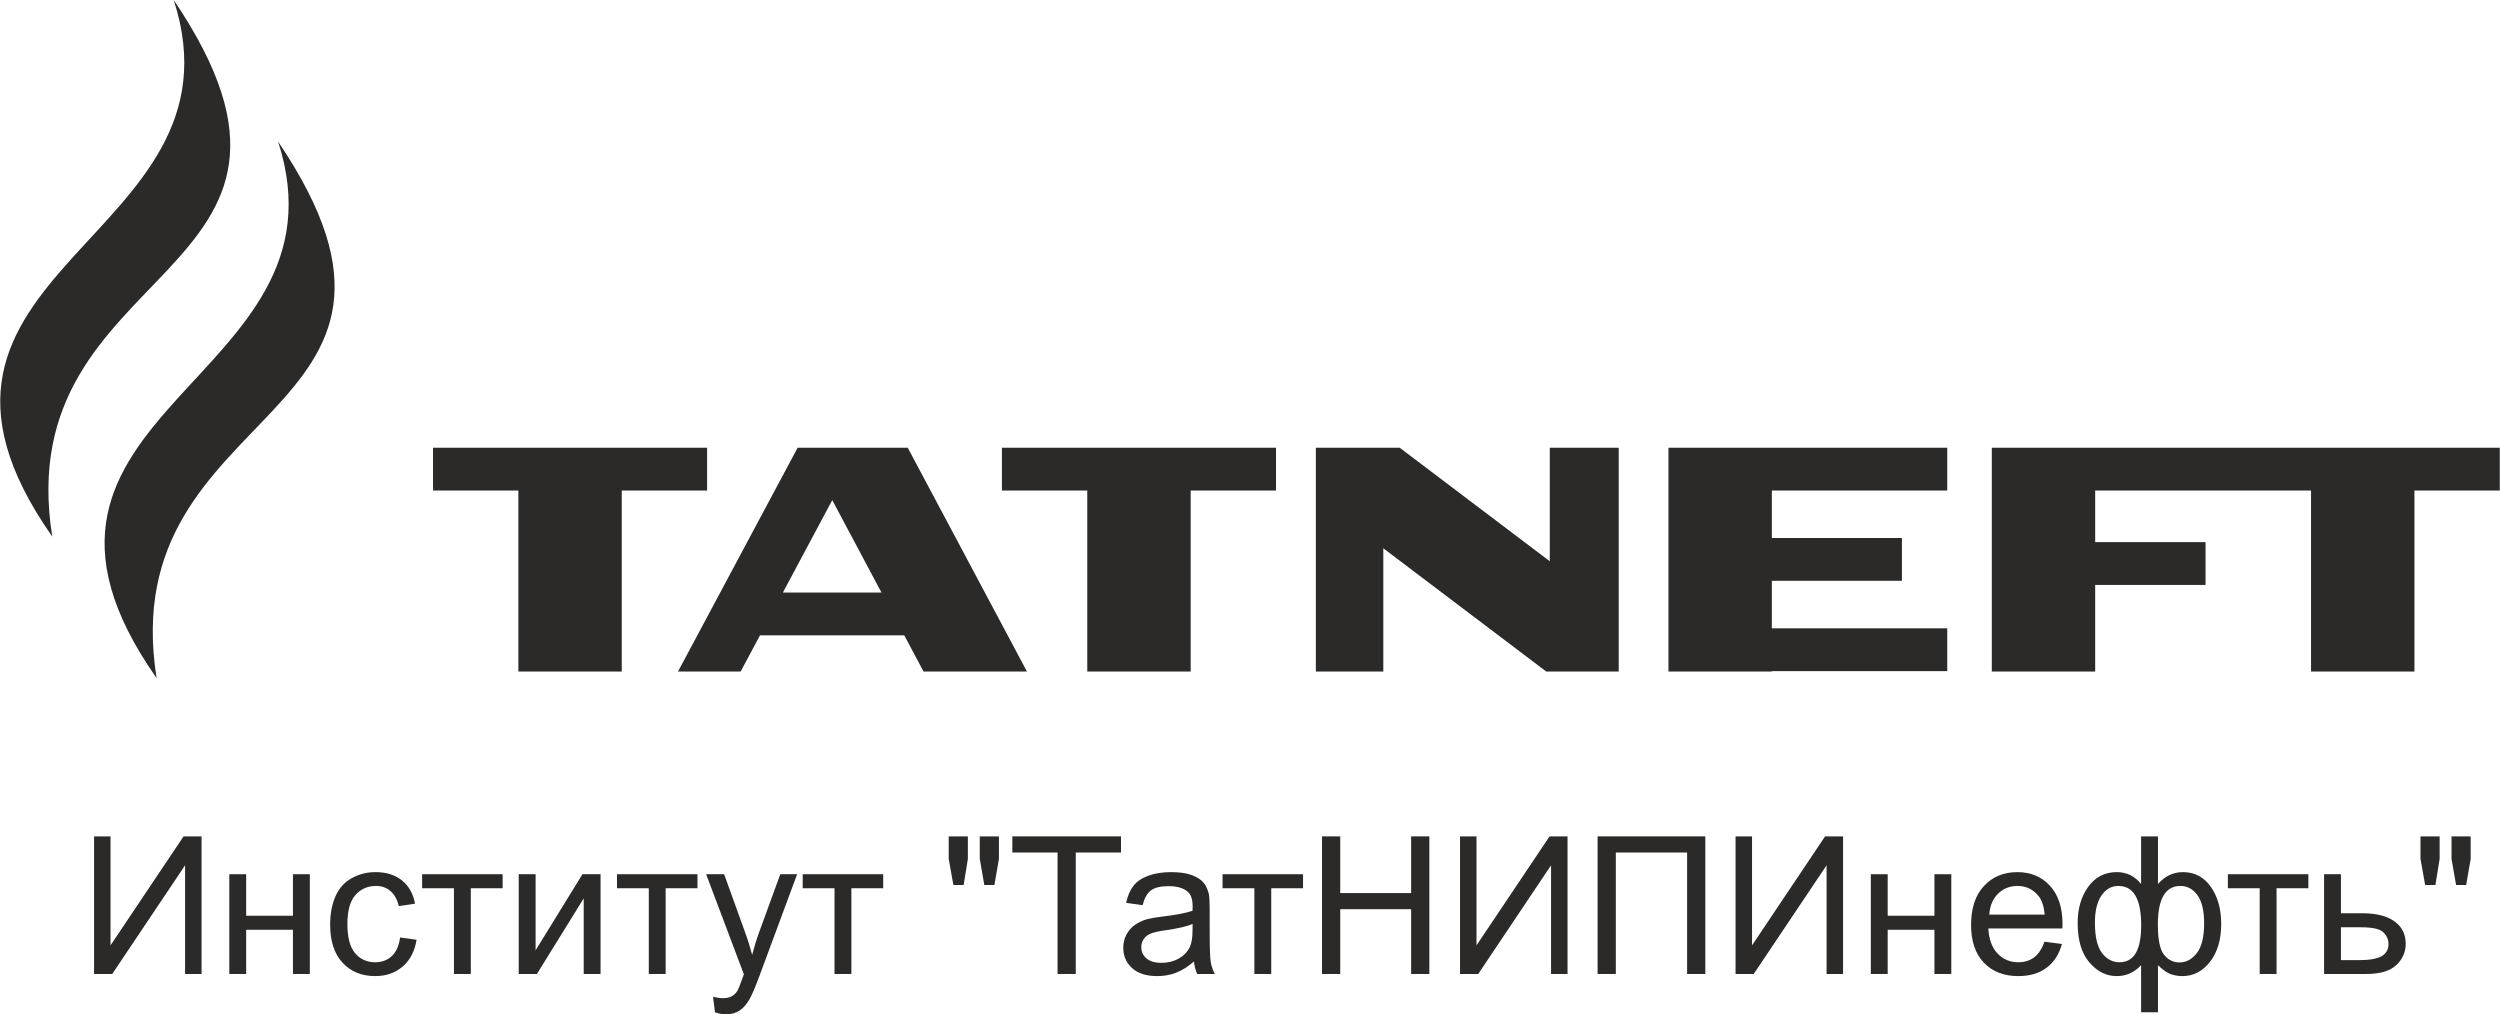 <?xml version="1.0" encoding="UTF-8"?> <svg xmlns="http://www.w3.org/2000/svg" width="244" height="99" viewBox="0 0 244 99" fill="none"> <g clip-path="url(#clip0_5830_282)"> <path fill-rule="evenodd" clip-rule="evenodd" d="M128.426 43.696H130.024H135.011H136.607L151.258 54.778V43.696H157.987V65.544H157.501H151.258H150.917L135.011 53.512V65.544H128.426V43.696V43.696ZM5.1 52.371C-13.242 26.241 24.587 23.55 16.955 0C35.565 27.55 0.779 25.159 5.1 52.371ZM172.933 52.51H185.628V56.687H172.933V61.323H190.051V65.5H172.933V65.544H162.842V43.696H163.3H172.933H190.051V47.873H172.933V52.51ZM204.49 52.91H215.262V57.087H204.49V65.544H194.399V43.696H200.365H204.49H225.557H235.649H243.978V47.873H235.649V65.544H225.557V47.873H204.49V52.91Z" fill="#2B2A29"></path> <path fill-rule="evenodd" clip-rule="evenodd" d="M42.263 43.696H50.593H60.684H69.014V47.873H60.684V65.544H50.593V47.873H42.263V43.696ZM15.285 66.186C-3.057 40.057 34.773 37.367 27.14 13.816C45.75 41.367 10.964 38.976 15.285 66.186ZM116.21 47.873V65.544H106.118V47.873H97.788V43.696H106.118H116.21H124.539V47.873H116.21ZM76.408 57.834H86.033L81.229 48.813L76.408 57.834V57.834ZM88.258 62.011H74.175L72.286 65.544H66.172L77.85 43.696H78.503H83.963H88.594L100.231 65.544H90.14L88.258 62.011V62.011Z" fill="#2B2A29"></path> <path d="M9.18 81.63H10.788V92.266L17.917 81.63H19.673V95.06H18.064V84.453L10.953 95.06H9.18V81.63Z" fill="#2B2A29"></path> <path d="M22.381 85.325H24.027V89.376H28.591V85.325H30.238V95.06H28.591V90.746H24.027V95.06H22.381V85.325Z" fill="#2B2A29"></path> <path d="M39.051 91.496L40.658 91.721C40.48 92.832 40.032 93.698 39.306 94.326C38.579 94.955 37.684 95.267 36.628 95.267C35.303 95.267 34.237 94.832 33.433 93.963C32.625 93.094 32.223 91.85 32.223 90.23C32.223 89.18 32.398 88.264 32.744 87.476C33.089 86.691 33.617 86.101 34.327 85.71C35.036 85.316 35.804 85.119 36.64 85.119C37.691 85.119 38.554 85.384 39.221 85.919C39.892 86.453 40.322 87.213 40.51 88.196L38.919 88.439C38.766 87.786 38.498 87.294 38.108 86.964C37.721 86.635 37.254 86.469 36.705 86.469C35.877 86.469 35.203 86.767 34.683 87.361C34.164 87.958 33.906 88.895 33.906 90.183C33.906 91.49 34.155 92.438 34.655 93.029C35.156 93.619 35.808 93.917 36.609 93.917C37.257 93.917 37.797 93.72 38.227 93.323C38.661 92.928 38.934 92.319 39.051 91.496V91.496Z" fill="#2B2A29"></path> <path d="M41.201 85.325H49.057V86.693H45.951V95.06H44.306V86.693H41.201V85.325Z" fill="#2B2A29"></path> <path d="M50.628 85.325H52.275V92.75L56.847 85.325H58.615V95.06H56.969V87.682L52.402 95.06H50.628V85.325Z" fill="#2B2A29"></path> <path d="M60.217 85.325H68.073V86.693H64.968V95.06H63.322V86.693H60.217V85.325Z" fill="#2B2A29"></path> <path d="M69.778 98.803L69.591 97.277C69.953 97.374 70.264 97.423 70.532 97.423C70.9 97.423 71.192 97.361 71.411 97.24C71.633 97.118 71.813 96.945 71.954 96.727C72.057 96.561 72.225 96.151 72.455 95.495C72.487 95.404 72.534 95.27 72.602 95.091L68.918 85.325H70.676L72.703 90.947C72.967 91.656 73.201 92.407 73.41 93.193C73.6 92.453 73.824 91.721 74.086 91.002L76.156 85.325H77.799L74.129 95.229C73.735 96.295 73.425 97.028 73.204 97.43C72.912 97.971 72.574 98.368 72.197 98.621C71.816 98.874 71.364 99 70.841 99C70.523 99 70.168 98.933 69.778 98.803V98.803Z" fill="#2B2A29"></path> <path d="M78.344 85.325H86.201V86.693H83.095V95.06H81.449V86.693H78.344V85.325Z" fill="#2B2A29"></path> <path d="M93.049 86.376L92.594 83.825V81.63H94.464V83.825L94.053 86.376H93.049ZM96.07 86.376L95.625 83.825V81.63H97.495V83.825L97.054 86.376H96.07Z" fill="#2B2A29"></path> <path d="M103.218 95.06V83.205H98.804V81.63H109.409V83.205H104.995V95.06H103.218Z" fill="#2B2A29"></path> <path d="M116.532 93.841C115.921 94.364 115.332 94.73 114.768 94.946C114.204 95.161 113.599 95.267 112.95 95.267C111.884 95.267 111.064 95.008 110.49 94.485C109.918 93.966 109.63 93.301 109.63 92.491C109.63 92.016 109.74 91.582 109.955 91.187C110.173 90.793 110.456 90.48 110.806 90.242C111.157 90.005 111.55 89.823 111.99 89.702C112.314 89.617 112.803 89.536 113.455 89.456C114.784 89.299 115.765 89.108 116.391 88.889C116.398 88.664 116.401 88.52 116.401 88.461C116.401 87.792 116.246 87.319 115.933 87.044C115.513 86.672 114.886 86.489 114.057 86.489C113.281 86.489 112.707 86.625 112.339 86.897C111.968 87.17 111.697 87.651 111.519 88.345L109.912 88.12C110.057 87.429 110.297 86.869 110.634 86.444C110.971 86.019 111.457 85.694 112.093 85.463C112.726 85.235 113.464 85.119 114.3 85.119C115.129 85.119 115.807 85.216 116.326 85.412C116.843 85.609 117.227 85.854 117.47 86.15C117.714 86.447 117.884 86.822 117.985 87.275C118.038 87.558 118.065 88.064 118.065 88.793V90.981C118.065 92.509 118.099 93.476 118.169 93.886C118.234 94.295 118.372 94.685 118.571 95.06H116.849C116.685 94.714 116.579 94.308 116.532 93.841V93.841ZM116.401 90.183C115.802 90.427 114.904 90.633 113.708 90.802C113.028 90.899 112.548 91.009 112.268 91.132C111.986 91.252 111.771 91.431 111.62 91.662C111.467 91.897 111.389 92.156 111.389 92.444C111.389 92.879 111.553 93.245 111.887 93.535C112.22 93.825 112.707 93.973 113.346 93.973C113.979 93.973 114.544 93.835 115.039 93.557C115.531 93.282 115.896 92.903 116.127 92.426C116.305 92.053 116.391 91.505 116.391 90.784L116.401 90.183Z" fill="#2B2A29"></path> <path d="M119.322 85.325H127.177V86.693H124.073V95.06H122.427V86.693H119.322V85.325Z" fill="#2B2A29"></path> <path d="M129.029 95.06V81.63H130.807V87.164H137.727V81.63H139.504V95.06H137.727V88.739H130.807V95.06H129.029Z" fill="#2B2A29"></path> <path d="M142.499 81.63H144.108V92.266L151.238 81.63H152.992V95.06H151.383V84.453L144.274 95.06H142.499V81.63Z" fill="#2B2A29"></path> <path d="M155.926 81.63H166.438V95.06H164.661V83.205H157.704V95.06H155.926V81.63Z" fill="#2B2A29"></path> <path d="M169.39 81.63H170.999V92.266L178.128 81.63H179.883V95.06H178.274V84.453L171.163 95.06H169.39V81.63Z" fill="#2B2A29"></path> <path d="M182.592 85.325H184.238V89.376H188.801V85.325H190.447V95.06H188.801V90.746H184.238V95.06H182.592V85.325Z" fill="#2B2A29"></path> <path d="M199.54 91.909L201.242 92.134C200.978 93.125 200.483 93.898 199.758 94.444C199.036 94.992 198.114 95.267 196.987 95.267C195.572 95.267 194.45 94.829 193.621 93.954C192.791 93.082 192.377 91.853 192.377 90.273C192.377 88.643 192.794 87.373 193.633 86.472C194.472 85.569 195.559 85.119 196.898 85.119C198.191 85.119 199.248 85.559 200.068 86.444C200.888 87.33 201.3 88.573 201.3 90.177C201.3 90.273 201.296 90.421 201.29 90.615H194.06C194.124 91.681 194.422 92.5 194.965 93.067C195.504 93.631 196.18 93.917 196.987 93.917C197.589 93.917 198.103 93.757 198.527 93.439C198.954 93.119 199.291 92.61 199.54 91.909V91.909ZM194.154 89.265H199.559C199.488 88.445 199.279 87.833 198.938 87.423C198.419 86.788 197.739 86.469 196.907 86.469C196.152 86.469 195.519 86.723 195.005 87.229C194.493 87.735 194.21 88.415 194.154 89.265Z" fill="#2B2A29"></path> <path d="M208.971 81.63H210.617V86.282C210.956 85.891 211.33 85.6 211.739 85.406C212.144 85.216 212.583 85.119 213.051 85.119C214.199 85.119 215.108 85.6 215.781 86.56C216.453 87.519 216.789 88.726 216.789 90.183C216.789 91.703 216.427 92.928 215.704 93.864C214.982 94.798 214.08 95.267 213.004 95.267C212.653 95.267 212.294 95.211 211.929 95.101C211.564 94.992 211.127 94.691 210.617 94.204V98.794H208.971V94.204C208.643 94.558 208.279 94.823 207.88 95.001C207.481 95.18 207.051 95.267 206.586 95.267C205.57 95.267 204.682 94.82 203.921 93.929C203.159 93.035 202.78 91.757 202.78 90.093C202.78 88.683 203.122 87.504 203.811 86.551C204.501 85.597 205.423 85.119 206.586 85.119C207.075 85.119 207.515 85.216 207.911 85.406C208.307 85.6 208.66 85.891 208.971 86.282V81.63V81.63ZM210.608 90.233C210.608 91.696 210.807 92.678 211.209 93.181C211.609 93.686 212.11 93.935 212.712 93.935C213.379 93.935 213.95 93.625 214.42 93.007C214.89 92.391 215.124 91.428 215.124 90.124C215.124 88.895 214.906 87.977 214.473 87.373C214.039 86.77 213.481 86.469 212.802 86.469C212.073 86.469 211.527 86.782 211.158 87.41C210.792 88.039 210.608 88.979 210.608 90.233V90.233ZM204.464 90.045C204.464 91.418 204.694 92.407 205.152 93.01C205.61 93.613 206.178 93.917 206.857 93.917C207.567 93.917 208.101 93.616 208.454 93.017C208.802 92.416 208.98 91.512 208.98 90.312C208.98 89.03 208.796 88.07 208.424 87.429C208.055 86.788 207.496 86.469 206.747 86.469C206.074 86.469 205.527 86.782 205.099 87.407C204.676 88.033 204.464 88.911 204.464 90.045V90.045Z" fill="#2B2A29"></path> <path d="M217.44 85.325H225.297V86.693H222.192V95.06H220.545V86.693H217.44V85.325Z" fill="#2B2A29"></path> <path d="M226.83 85.325H228.476V89.133H230.559C231.917 89.133 232.962 89.395 233.698 89.924C234.43 90.452 234.798 91.181 234.798 92.109C234.798 92.922 234.492 93.616 233.878 94.194C233.267 94.773 232.289 95.06 230.941 95.06H226.83V85.325V85.325ZM228.476 93.71H230.209C231.254 93.71 231.998 93.581 232.445 93.325C232.891 93.069 233.115 92.669 233.115 92.124C233.115 91.702 232.949 91.327 232.618 90.996C232.289 90.667 231.559 90.503 230.427 90.503H228.476V93.71Z" fill="#2B2A29"></path> <path d="M236.694 86.376L236.239 83.825V81.63H238.108V83.825L237.698 86.376H236.694V86.376ZM239.714 86.376L239.268 83.825V81.63H241.139V83.825L240.699 86.376H239.714Z" fill="#2B2A29"></path> </g> <defs> <clipPath id="clip0_5830_282"> <rect width="244" height="99" fill="white"></rect> </clipPath> </defs> </svg> 